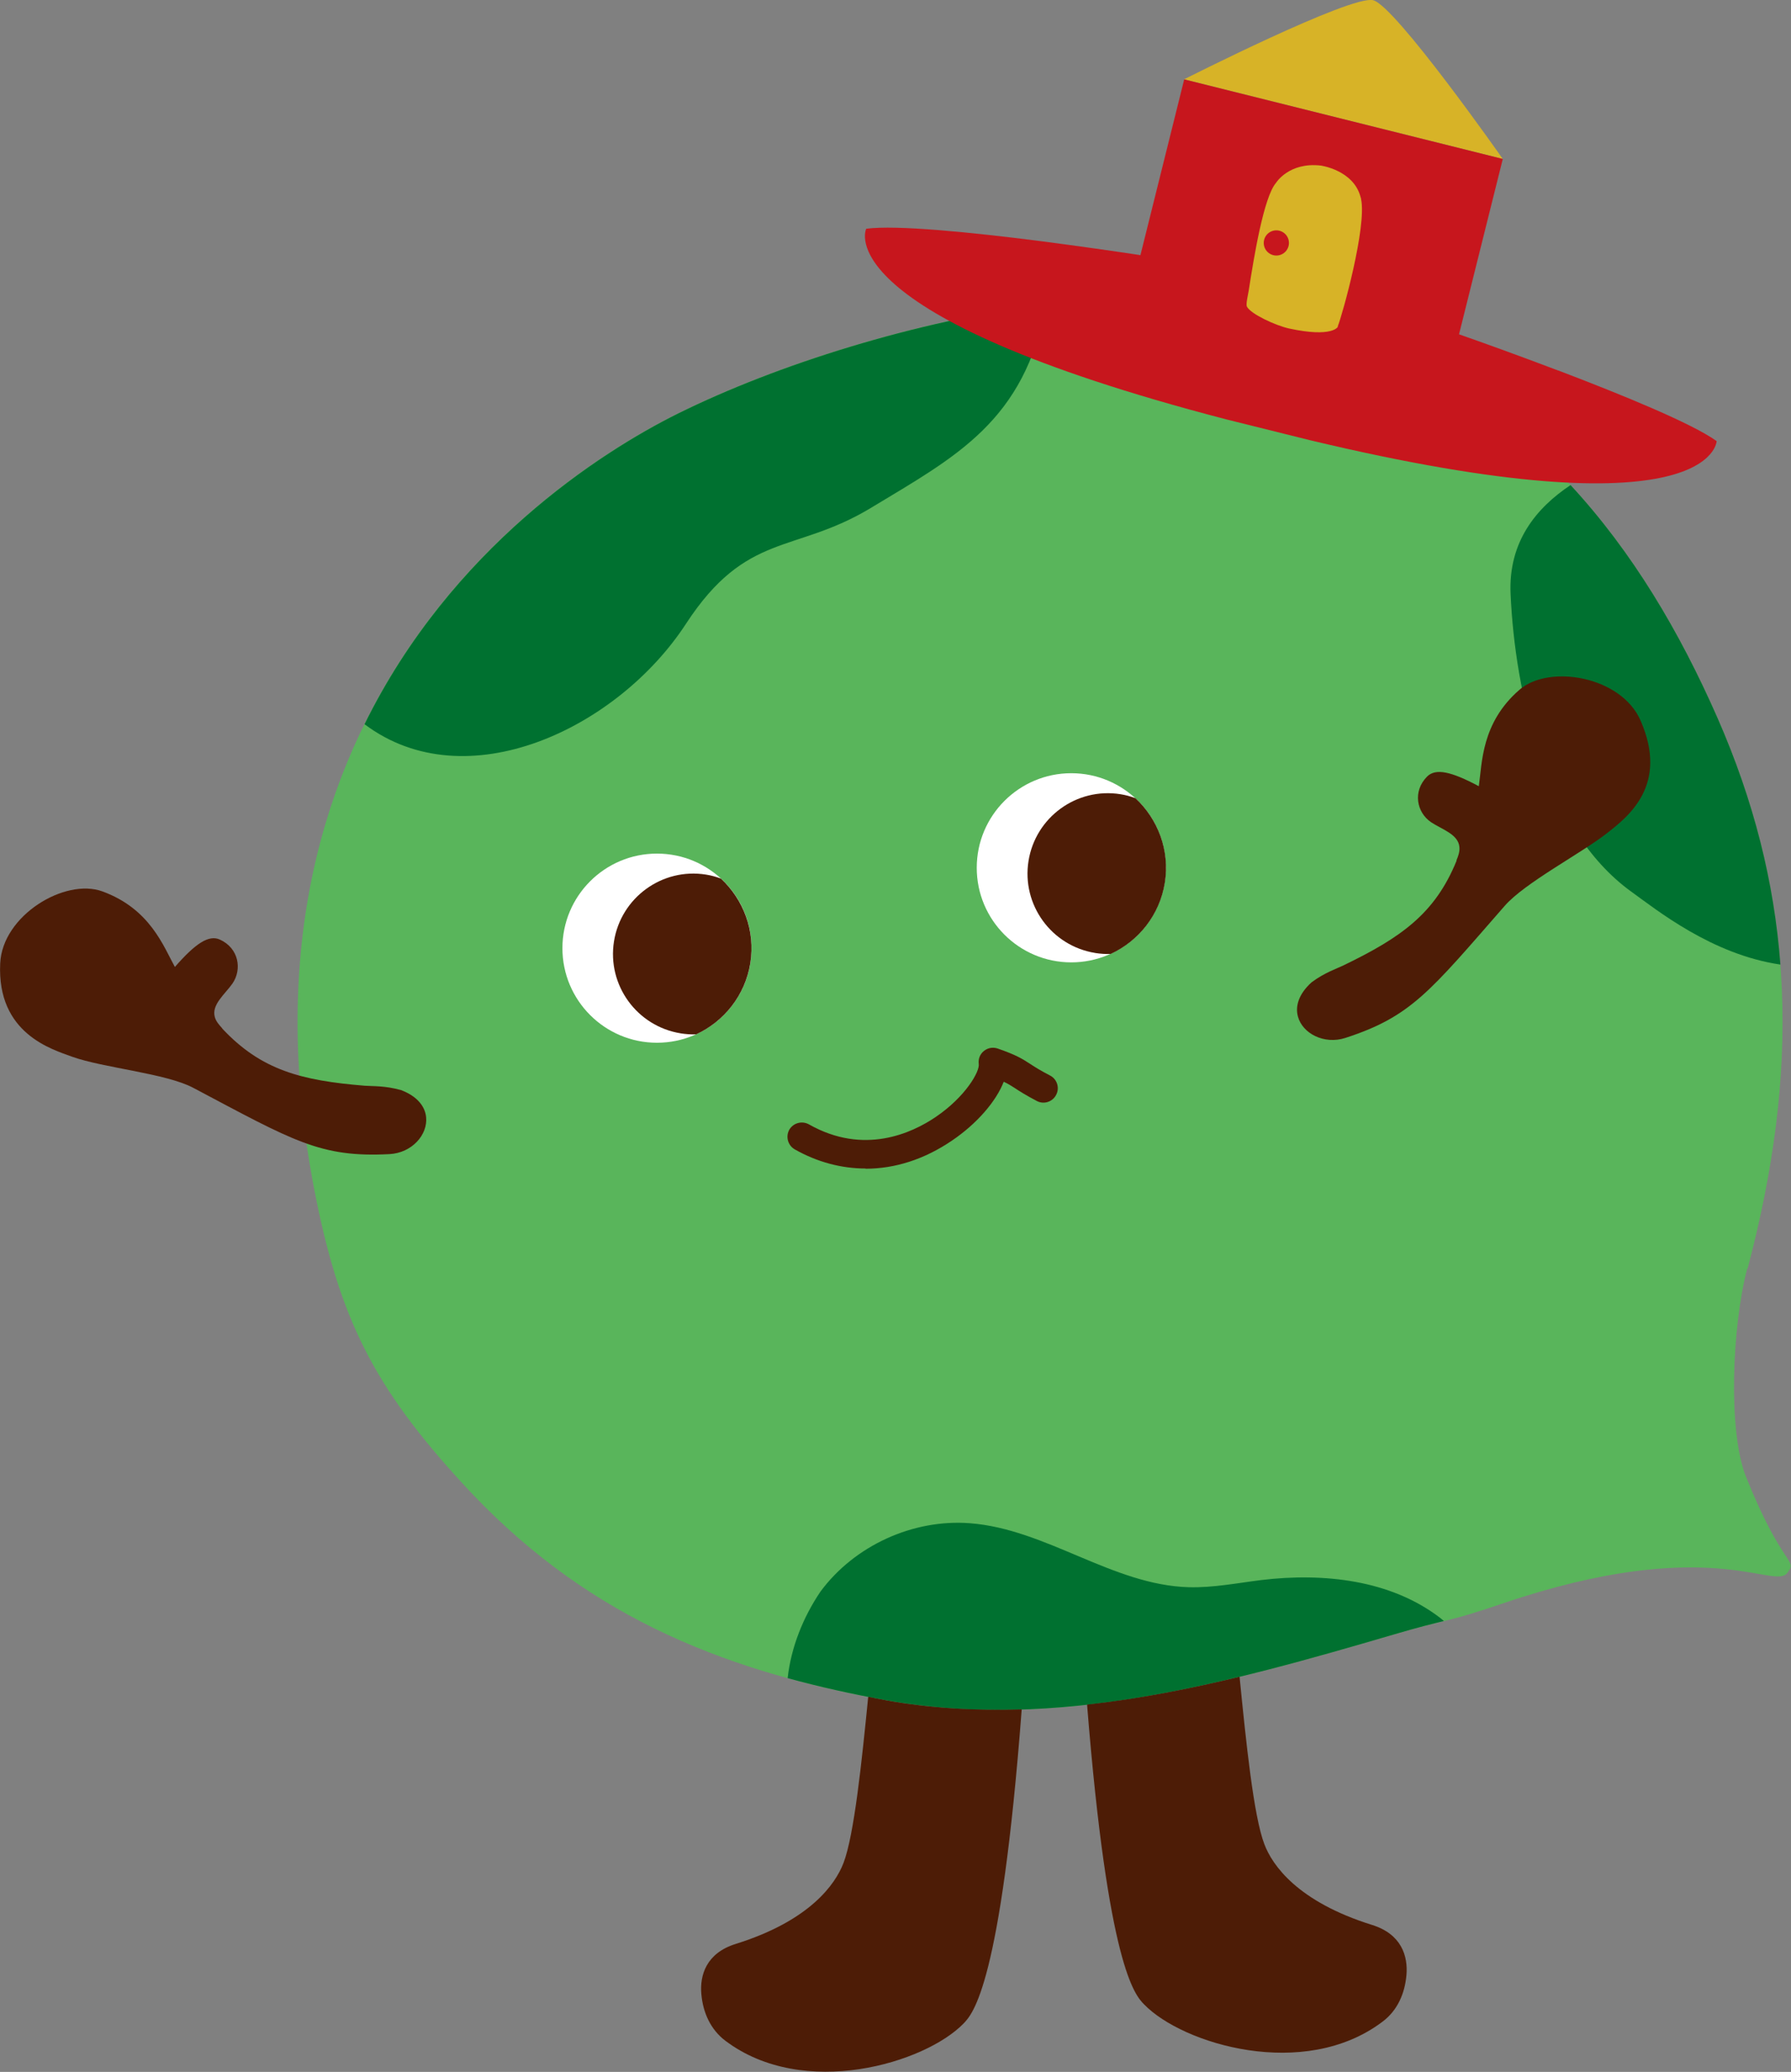 <?xml version="1.0" encoding="UTF-8"?><svg id="_レイヤー_2" xmlns="http://www.w3.org/2000/svg" viewBox="0 0 89.61 103.62"><rect x="0" y="0" width="89.61" height="103.62" fill="#808080" stroke="none"/><defs><style>.cls-1{fill:#c7161d;}.cls-1,.cls-2,.cls-3,.cls-4,.cls-5,.cls-6{stroke-width:0px;}.cls-2{fill:#4d1c06;}.cls-3{fill:#fff;}.cls-4{fill:#59b55b;}.cls-5{fill:#007130;}.cls-6{fill:#d7b327;}</style></defs><g id="_原稿"><path class="cls-4" d="M87.44,63.44c2.56-9.68,2.51-18.36-1.51-27.53-4.02-9.17-10.12-16.76-20.92-20.17-8.37-2.64-22.58.73-31.09,4.94-6.52,3.23-22.91,14.47-18.19,38.84,1.25,6.44,2.99,9.86,7.43,14.69,5.87,6.39,12.6,9.27,21.14,10.82,8.54,1.54,17.11-.85,25.44-3.29,2.96-.86,2.51-.55,5.42-1.54,10.38-3.53,13.59-.65,14.27-1.54.53-.7-.24-.24-2.07-4.8-.91-2.27-.7-7.53.06-10.42Z"/><path class="cls-2" d="M11.12,51.43c-.15-.17-.31-.34-.37-.56-.18-.62.5-1.14.88-1.68.49-.71.32-1.77-.63-2.2-.55-.25-1.22.19-2.25,1.37-.57-1.03-1.24-2.91-3.63-3.78-1.87-.68-5,1.2-5.11,3.6-.17,3.52,2.6,4.3,3.6,4.67,1.56.56,4.71.83,6.07,1.56,5.02,2.66,6.35,3.49,9.81,3.31,1.12-.06,1.92-.97,1.83-1.85-.05-.52-.43-1.04-1.25-1.35-.81-.23-1.44-.19-1.82-.22-3.16-.26-5.18-.77-7.14-2.87Z"/><circle class="cls-3" cx="32.87" cy="47.42" r="4.73"/><path class="cls-2" d="M34.05,51.68c.26.04.52.06.78.05,1.39-.64,2.45-1.94,2.71-3.56.26-1.63-.35-3.19-1.47-4.23-.24-.09-.49-.16-.75-.2-2.19-.35-4.25,1.15-4.6,3.34-.35,2.19,1.15,4.25,3.34,4.6Z"/><circle class="cls-3" cx="53.6" cy="43.4" r="4.73"/><path class="cls-2" d="M54.79,47.66c.26.04.52.06.78.05,1.39-.64,2.45-1.94,2.71-3.56.26-1.63-.35-3.19-1.47-4.23-.24-.09-.49-.16-.75-.2-2.19-.35-4.25,1.15-4.6,3.34-.35,2.19,1.15,4.25,3.34,4.6Z"/><path class="cls-5" d="M78.58,24.26c-1.71,1.14-3.12,2.83-3,5.45.22,4.94,1.73,11.76,6.02,14.87,1.28.92,4.05,3.16,7.48,3.66-.31-4.11-1.32-8.17-3.15-12.34-1.9-4.32-4.25-8.29-7.35-11.64Z"/><path class="cls-5" d="M39.42,83.93c1.56.43,3.19.79,4.89,1.1,8.54,1.54,17.11-.85,25.44-3.29,1.29-.38,1.93-.53,2.49-.67-.06-.05-.12-.11-.19-.16-2.48-1.9-5.83-2.26-8.93-1.89-1.21.15-2.41.39-3.63.36-3.82-.1-7.14-2.91-10.96-3.2-2.85-.22-5.78,1.12-7.48,3.42-.86,1.27-1.47,2.78-1.64,4.32Z"/><path class="cls-5" d="M52.35,15.2c-6.56.86-13.46,3.03-18.42,5.48-3.91,1.94-11.36,6.75-15.69,15.54,5.08,3.82,12.66.22,16.08-5.02,3.03-4.64,5.42-3.49,9.24-5.79,4.27-2.58,7.7-4.33,8.79-10.21Z"/><path class="cls-6" d="M59.24,3.97S67.59-.26,68.7.01s6.49,7.94,6.49,7.94l-15.94-3.98Z"/><path class="cls-1" d="M77.96,18.53c-1.98-.75-3.84-1.42-4.96-1.81l2.19-8.77-15.94-3.98-2.19,8.79c-1.19-.18-3.06-.45-5.07-.71-3.38-.43-7.14-.81-8.65-.61,0,0-.53,1.07,1.45,2.8,1.98,1.73,6.48,4.11,16.55,6.73l2.09.52,2.09.52c10.11,2.42,15.2,2.43,17.77,1.84,2.56-.59,2.6-1.79,2.6-1.79-1.24-.89-4.74-2.32-7.92-3.53Z"/><path class="cls-6" d="M66.93,16.33c.24-.6,1.46-4.99,1.17-6.37,0-.04-.02-.08-.03-.12-.36-1.34-1.99-1.56-1.99-1.56-1.6-.18-2.24.87-2.24.87-.61.71-1.1,3.69-1.36,5.37-.02.15-.16.7-.09.82.2.37,1.43.94,2.11,1.09,2.18.47,2.44-.09,2.44-.09Z"/><circle class="cls-1" cx="63.86" cy="12.15" r=".63"/><path class="cls-2" d="M72.87,43.03c.09-.21.17-.43.15-.66-.05-.65-.88-.89-1.42-1.25-.72-.49-.93-1.54-.2-2.28.43-.43,1.2-.26,2.59.48.17-1.16.12-3.16,2.03-4.82,1.5-1.3,5.1-.67,6.06,1.53,1.42,3.23-.6,4.8-1.69,5.65-1.31,1.02-4.1,2.47-5.11,3.63-3.74,4.28-4.67,5.53-7.97,6.6-1.06.34-2.14-.22-2.37-1.07-.14-.51.03-1.12.68-1.71.67-.5,1.28-.69,1.62-.86,2.85-1.38,4.56-2.57,5.64-5.23Z"/><path class="cls-2" d="M43.31,58.44c-1.21,0-2.42-.32-3.55-.96-.34-.2-.46-.63-.27-.98.2-.34.63-.46.98-.27,2.75,1.56,5.16.44,6.35-.37,1.49-1.01,2.21-2.28,2.15-2.65-.03-.25.06-.49.26-.65s.45-.2.69-.12c.92.32,1.21.5,1.64.78.23.15.48.31.98.57.35.18.49.62.3.97-.18.35-.62.49-.97.3-.55-.29-.85-.48-1.09-.64-.19-.12-.34-.22-.56-.32-.38.98-1.34,2.1-2.6,2.95-1.37.93-2.84,1.4-4.31,1.4Z"/><path class="cls-2" d="M44.31,85.03c-.29-.05-.58-.11-.87-.17-.32,3.21-.7,6.92-1.24,8.32-.41,1.06-1.68,2.88-5.39,4.04-1.48.46-1.8,1.57-1.72,2.5.08.93.46,1.78,1.2,2.34,3.92,2.96,10,1.12,11.92-.86.46-.48,1.86-1.92,2.91-15.71-2.27.07-4.55-.05-6.82-.46Z"/><path class="cls-2" d="M57.25,100.25c1.92,1.98,8,3.82,11.92.86.75-.56,1.12-1.41,1.2-2.34.08-.93-.24-2.04-1.72-2.5-3.72-1.16-4.99-2.98-5.39-4.04-.54-1.41-.92-5.15-1.24-8.37-2.53.61-5.07,1.11-7.63,1.39,1.05,13.12,2.4,14.53,2.85,14.99Z"/></g></svg>